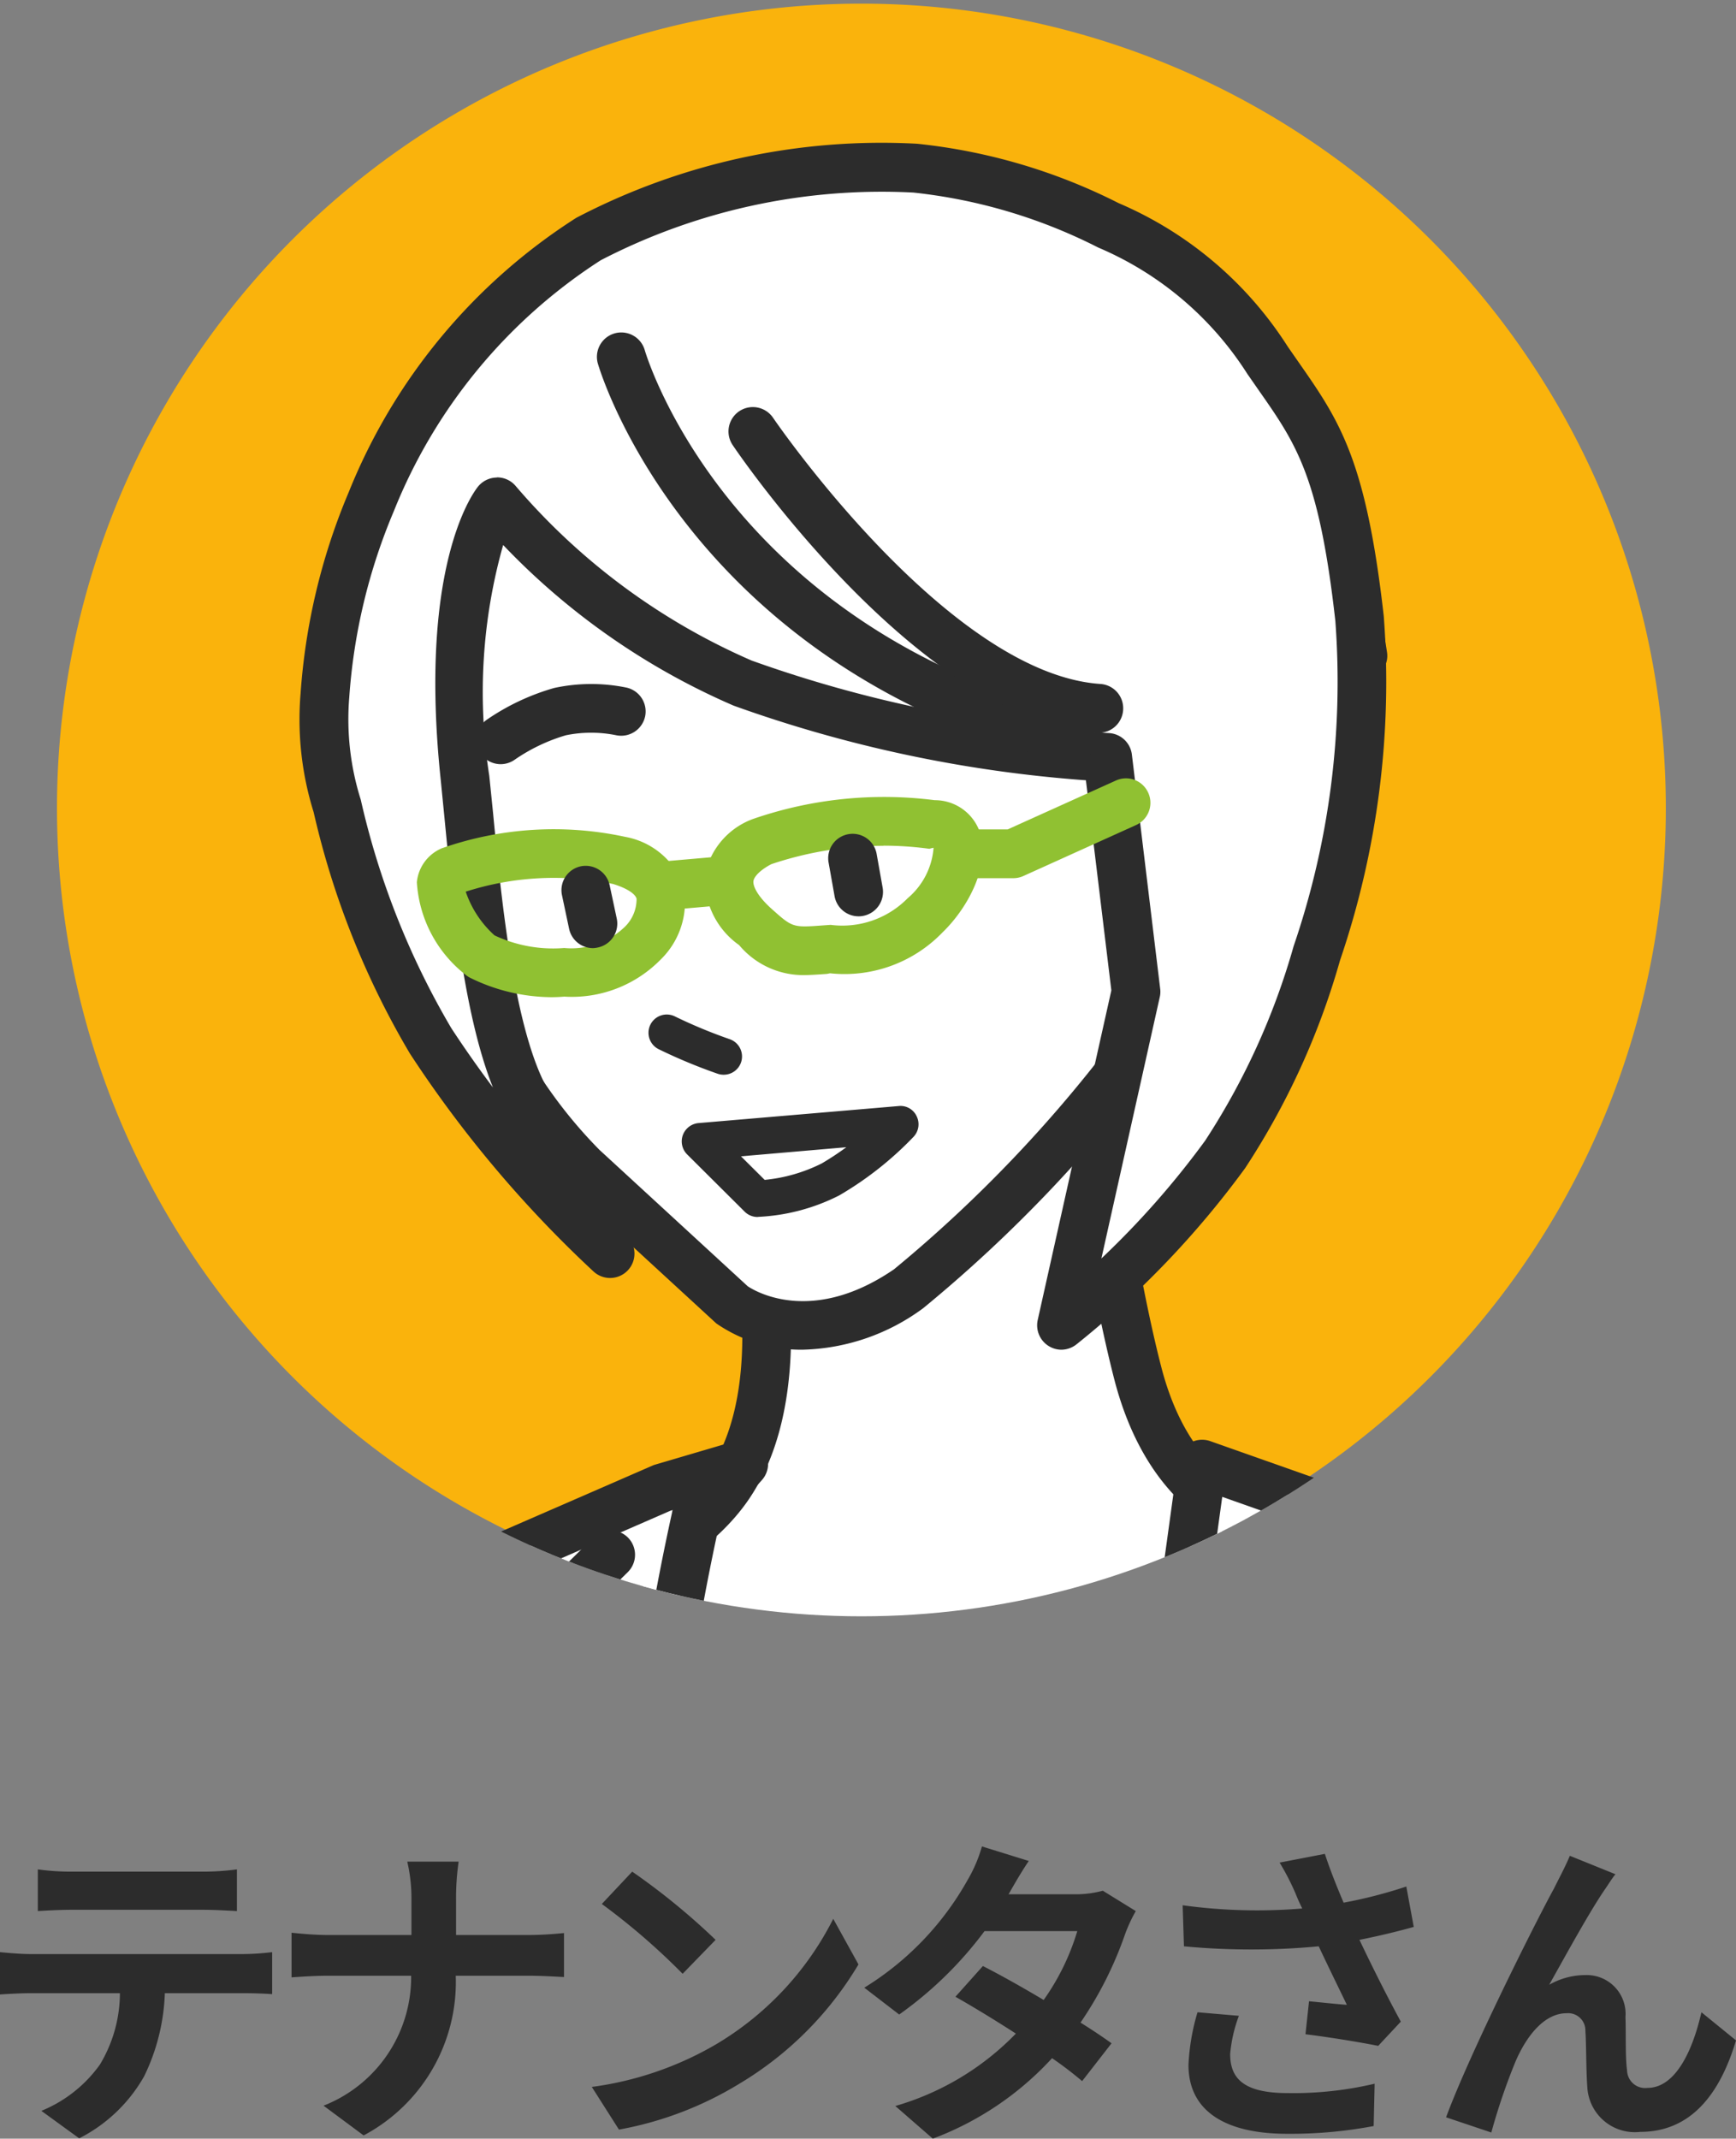 <svg xmlns="http://www.w3.org/2000/svg" xmlns:xlink="http://www.w3.org/1999/xlink" width="53.71" height="66.16" viewBox="0 0 53.71 66.16">
  <rect x="0" y="0" width="53.71" height="66.16" fill="#808080" stroke="none"/>
  <defs>
    <clipPath id="clip-path">
      <circle id="SVGID" cx="25" cy="25" r="25" transform="translate(-0.113 -0.112)" fill="none"/>
    </clipPath>
  </defs>
  <g id="グループ_6362" data-name="グループ 6362" transform="translate(-36.35 -507.75)">
    <path id="パス_9688" data-name="パス 9688" d="M12.6,5.58c.35,0,.73.02,1.08.04V4.33a7.834,7.834,0,0,1-1.08.07H8.58a7.451,7.451,0,0,1-1.06-.07V5.62c.3-.02.72-.04,1.07-.04ZM7.31,6.95c-.31,0-.66-.03-.96-.06V8.2c.28-.02.67-.04.96-.04h2.75a4.3,4.3,0,0,1-.62,2.21A4.154,4.154,0,0,1,7.63,11.8l1.17.85a4.8,4.8,0,0,0,2.01-1.92,6.344,6.344,0,0,0,.64-2.57h2.41c.28,0,.66.01.91.03V6.89a7.7,7.7,0,0,1-.91.06Zm13.15-.59V5.27a7.8,7.8,0,0,1,.08-1.18H18.95a5,5,0,0,1,.13,1.17v1.1h-2.6c-.4,0-.81-.04-1.11-.07V7.67c.31-.02.71-.05,1.15-.05h2.55a4.27,4.27,0,0,1-2.71,4.02l1.24.92a5.371,5.371,0,0,0,2.85-4.94H22.7c.4,0,.89.03,1.1.04V6.3c-.21.02-.63.06-1.09.06ZM25.91,4.4l-.94,1a20.792,20.792,0,0,1,2.5,2.16l1.02-1.05A21,21,0,0,0,25.91,4.4Zm-1.25,6.66.84,1.32a10.83,10.83,0,0,0,3.71-1.41,10.634,10.634,0,0,0,3.7-3.7l-.78-1.41a9.482,9.482,0,0,1-3.64,3.89A10.307,10.307,0,0,1,24.66,11.06ZM40.47,4.99a3.175,3.175,0,0,1-.87.11H37.55l.01-.01c.12-.21.38-.67.62-1.02l-1.45-.45a4.424,4.424,0,0,1-.45,1.05,9.154,9.154,0,0,1-3.19,3.32l1.08.83a11.768,11.768,0,0,0,2.64-2.58h2.87a7.284,7.284,0,0,1-1.04,2.13c-.67-.4-1.35-.78-1.88-1.05l-.85.95c.51.29,1.19.7,1.87,1.14a8.456,8.456,0,0,1-3.73,2.24l1.16,1.01a9.544,9.544,0,0,0,3.69-2.49,11.58,11.58,0,0,1,.93.71l.91-1.17c-.25-.18-.59-.41-.96-.64a11.511,11.511,0,0,0,1.38-2.74,4.7,4.7,0,0,1,.33-.71ZM43.4,8.75a6.712,6.712,0,0,0-.28,1.63c0,1.38,1.07,2.13,3.06,2.13a13.878,13.878,0,0,0,2.67-.24l.03-1.31a10.949,10.949,0,0,1-2.7.29c-1.4,0-1.77-.49-1.77-1.21a4.444,4.444,0,0,1,.27-1.18Zm6.46-3.89a14.487,14.487,0,0,1-1.94.5c-.22-.52-.41-.99-.58-1.51l-1.4.27a7.687,7.687,0,0,1,.49.95c.06.15.13.31.21.47a16.872,16.872,0,0,1-3.7-.1l.04,1.27a22.249,22.249,0,0,0,4.17,0c.29.62.63,1.31.87,1.81-.3-.02-.84-.08-1.17-.11l-.11,1.02c.73.09,1.71.25,2.25.36l.7-.75c-.43-.79-.9-1.73-1.28-2.53.6-.12,1.18-.26,1.68-.4Zm6.47-.38-1.41-.57c-.18.42-.36.74-.49,1.01-.52.94-2.61,5.1-3.34,7.08l1.4.47a19.113,19.113,0,0,1,.75-2.2c.35-.81.9-1.49,1.58-1.49a.533.533,0,0,1,.58.55c.03.4.02,1.21.06,1.74a1.472,1.472,0,0,0,1.64,1.38c1.53,0,2.45-1.12,2.96-2.83l-1.07-.87c-.28,1.23-.82,2.34-1.67,2.34a.559.559,0,0,1-.63-.54c-.06-.41-.03-1.21-.05-1.65a1.2,1.2,0,0,0-1.23-1.3,2.254,2.254,0,0,0-1.13.3c.49-.87,1.24-2.25,1.73-2.96C56.12,4.78,56.23,4.6,56.33,4.48Z" transform="translate(30 561.25)" fill="#2c2c2c"/>
    <g id="グループ_5581" data-name="グループ 5581" transform="translate(-3644.564 2364.621)">
      <g id="パス_987" data-name="パス 987" transform="translate(3682.677 -1856.758)">
        <path id="パス_7563" data-name="パス 7563" d="M3707.565-1856.758a24.888,24.888,0,0,1,24.888,24.888,24.888,24.888,0,0,1-24.888,24.888,24.889,24.889,0,0,1-24.888-24.888,24.889,24.889,0,0,1,24.888-24.888" transform="translate(-3682.677 1856.758)" fill="#fab30c"/>
      </g>
      <g id="グループ_3686" data-name="グループ 3686" transform="translate(3682.678 -1856.758)">
        <g id="グループ_5580" data-name="グループ 5580">
          <g id="グループ_5579" data-name="グループ 5579" clip-path="url(#clip-path)">
            <g id="グループ_3685" data-name="グループ 3685" transform="translate(-0.097 4.305)">
              <g id="パス_988" data-name="パス 988" transform="translate(13.149 27.777)">
                <path id="パス_7564" data-name="パス 7564" d="M3700.073-1829.363s1.35,5.247-.771,8.31-7.709,3.939-7.709,3.939.687,9.358,8.052,9.251c3.9-.057,8.693.364,14.476-1.713a11.363,11.363,0,0,0,6.938-7.966l-5.739-2.656s-2.355-.556-3.339-4.368-1.8-10.279-1.8-10.279Z" transform="translate(-3691.593 1834.844)" fill="#fff"/>
              </g>
              <g id="パス_989" data-name="パス 989" transform="translate(12.396 27.023)">
                <path id="パス_7565" data-name="パス 7565" d="M3699.762-1806.87c-6.285,0-8.428-6.493-8.682-9.951a.755.755,0,0,1,.635-.8c.053-.009,5.3-.867,7.206-3.624,1.9-2.739.673-7.645.66-7.695a.751.751,0,0,1,.372-.849l10.105-5.481a.75.75,0,0,1,.7-.008.751.751,0,0,1,.4.575c.008.064.823,6.463,1.785,10.185.843,3.269,2.712,3.8,2.792,3.825l5.872,2.7a.756.756,0,0,1,.417.859,12.121,12.121,0,0,1-7.4,8.494,35.072,35.072,0,0,1-12.817,1.761c-.662,0-1.3-.008-1.919,0Zm-7.1-9.4c.3,2.035,1.632,7.927,7.21,7.889.63-.009,1.278-.006,1.95,0a33.169,33.169,0,0,0,12.283-1.665,10.6,10.6,0,0,0,6.3-6.838l-5.111-2.364c-.5-.155-2.82-1.066-3.805-4.888-.751-2.912-1.4-7.266-1.675-9.283l-8.645,4.688c.3,1.517.87,5.633-1.009,8.347C3698.333-1817.746,3694.307-1816.627,3692.663-1816.269Z" transform="translate(-3691.079 1835.359)" fill="#2c2c2c"/>
              </g>
              <g id="パス_990" data-name="パス 990" transform="translate(10.253 1.921)">
                <path id="パス_7566" data-name="パス 7566" d="M3693.644-1848.42A14.5,14.5,0,0,0,3690-1842.8a14.987,14.987,0,0,0,0,6.762,28.224,28.224,0,0,0,1.7,4.7c.585,1.366.212,2.549,1.213,4.7a15.335,15.335,0,0,0,2.791,3.9l4.615,4.246s2.246,1.747,5.462-.458a42.586,42.586,0,0,0,7.286-7.68l.971-2.522h3.035l2.79-9.4a22.194,22.194,0,0,0-2.79-7.906c-2.186-3.382-3.035-4.011-6.071-4.929a15.023,15.023,0,0,0-9.223-.688,24.131,24.131,0,0,0-8.133,3.669" transform="translate(-3689.615 1852.505)" fill="#fff"/>
              </g>
              <g id="パス_991" data-name="パス 991" transform="translate(9.502 1.163)">
                <path id="パス_7567" data-name="パス 7567" d="M3702.784-1816.851a4.6,4.6,0,0,1-2.689-.812l-4.661-4.285a16.1,16.1,0,0,1-2.955-4.114,9.97,9.97,0,0,1-.876-3.188,5.718,5.718,0,0,0-.357-1.552,29,29,0,0,1-1.735-4.806,15.87,15.87,0,0,1-.006-7.125,15.378,15.378,0,0,1,3.857-5.992.684.684,0,0,1,.088-.073,24.8,24.8,0,0,1,8.392-3.774,15.7,15.7,0,0,1,9.684.722c3.208.968,4.177,1.751,6.419,5.219a22.878,22.878,0,0,1,2.9,8.2.723.723,0,0,1-.022.326l-2.791,9.4a.754.754,0,0,1-.723.54h-2.517l-.785,2.039a.728.728,0,0,1-.095.176,43.438,43.438,0,0,1-7.417,7.816A6.532,6.532,0,0,1,3702.784-1816.851Zm-8.424-30.743a13.834,13.834,0,0,0-3.411,5.283,14.328,14.328,0,0,0,.025,6.341,27.262,27.262,0,0,0,1.648,4.552,7,7,0,0,1,.473,1.966,8.443,8.443,0,0,0,.741,2.733,14.5,14.5,0,0,0,2.644,3.687l4.588,4.22c.022.01,1.837,1.318,4.525-.526a41.907,41.907,0,0,0,7.046-7.424l.934-2.429a.757.757,0,0,1,.7-.483h2.47l2.584-8.7a21.354,21.354,0,0,0-2.67-7.472c-2.13-3.3-2.862-3.749-5.639-4.588a14.256,14.256,0,0,0-8.827-.678A23.269,23.269,0,0,0,3694.36-1847.594Z" transform="translate(-3689.102 1853.023)" fill="#2c2c2c"/>
              </g>
              <g id="パス_992" data-name="パス 992" transform="translate(8.359 0.755)">
                <path id="パス_7568" data-name="パス 7568" d="M3693.675-1842.952a20.841,20.841,0,0,0,7.577,5.6,40.187,40.187,0,0,0,11.313,2.306l.878,7.248-2.306,10.323a27.619,27.619,0,0,0,5.054-5.271,22.711,22.711,0,0,0,2.855-6.258,26.056,26.056,0,0,0,1.317-10.323c-.577-5.106-1.427-5.929-2.856-8.015a10.944,10.944,0,0,0-4.941-4.174,17.111,17.111,0,0,0-5.929-1.757,19.638,19.638,0,0,0-10.1,2.174,17.411,17.411,0,0,0-6.752,8.147,18.781,18.781,0,0,0-1.433,6,9.045,9.045,0,0,0,.389,3.436,25.343,25.343,0,0,0,2.873,7.222,35.77,35.77,0,0,0,5.563,6.6s-1.509-2.546-2.7-4.932-1.516-7.267-1.783-9.769c-.689-6.45.987-8.564.987-8.564" transform="translate(-3688.322 1853.302)" fill="#fff"/>
              </g>
              <g id="パス_993" data-name="パス 993" transform="translate(7.605)">
                <path id="パス_7569" data-name="パス 7569" d="M3711.376-1816.482a.748.748,0,0,1-.4-.116.756.756,0,0,1-.337-.8l2.279-10.2-.787-6.5a40.913,40.913,0,0,1-10.9-2.309,21.788,21.788,0,0,1-7.13-4.969,16.73,16.73,0,0,0-.429,7.14l.116,1.142c.246,2.562.622,6.431,1.592,8.37,1.168,2.333,2.663,4.86,2.679,4.885a.755.755,0,0,1-.177.972.755.755,0,0,1-.985-.035,36.367,36.367,0,0,1-5.681-6.742,25.968,25.968,0,0,1-2.978-7.466,9.616,9.616,0,0,1-.405-3.663,19.422,19.422,0,0,1,1.49-6.237,18.035,18.035,0,0,1,7.041-8.488,20.373,20.373,0,0,1,10.546-2.291,17.849,17.849,0,0,1,6.231,1.836,11.6,11.6,0,0,1,5.235,4.44l.336.483c1.255,1.8,2.085,2.992,2.634,7.854a26.722,26.722,0,0,1-1.353,10.649,23.272,23.272,0,0,1-2.937,6.43,28.43,28.43,0,0,1-5.213,5.446A.762.762,0,0,1,3711.376-1816.482Zm-17.461-26.986a.75.75,0,0,1,.573.266,20.183,20.183,0,0,0,7.3,5.4,39.365,39.365,0,0,0,11.057,2.244.757.757,0,0,1,.708.662l.876,7.25a.721.721,0,0,1-.013.255l-1.806,8.086a26.677,26.677,0,0,0,3.209-3.643,21.871,21.871,0,0,0,2.739-6.02,25.258,25.258,0,0,0,1.29-10.061c-.5-4.453-1.2-5.462-2.369-7.132l-.356-.512a10.172,10.172,0,0,0-4.613-3.906,16.434,16.434,0,0,0-5.717-1.7,18.886,18.886,0,0,0-9.673,2.094,16.519,16.519,0,0,0-6.4,7.759,17.949,17.949,0,0,0-1.381,5.772,8.267,8.267,0,0,0,.357,3.158,24.6,24.6,0,0,0,2.8,7.065q.613.935,1.289,1.836c-.911-2.268-1.261-5.885-1.5-8.346l-.111-1.127c-.7-6.563.954-8.867,1.145-9.109a.759.759,0,0,1,.578-.286Z" transform="translate(-3687.806 1853.818)" fill="#2c2c2c"/>
              </g>
              <g id="パス_994" data-name="パス 994" transform="translate(11.223 21.234)">
                <path id="パス_7570" data-name="パス 7570" d="M3694.444-1834.117a5.748,5.748,0,0,1-2.5-.594.734.734,0,0,1-.135-.085,3.94,3.94,0,0,1-1.525-2.878,1.273,1.273,0,0,1,.733-1.032.416.416,0,0,1,.073-.029,10.48,10.48,0,0,1,5.643-.341,2.373,2.373,0,0,1,1.789,1.474,2.486,2.486,0,0,1-.7,2.326,3.845,3.845,0,0,1-2.978,1.142C3694.719-1834.123,3694.582-1834.117,3694.444-1834.117Zm-1.757-1.912a4.251,4.251,0,0,0,2.156.391,2.387,2.387,0,0,0,1.873-.653,1.2,1.2,0,0,0,.366-.875c-.048-.158-.319-.328-.725-.452a8.941,8.941,0,0,0-4.561.237A3.2,3.2,0,0,0,3692.687-1836.029Z" transform="translate(-3690.277 1839.313)" fill="#90c132"/>
              </g>
              <g id="線_227" data-name="線 227" transform="translate(15.704 22.369)">
                <path id="パス_7571" data-name="パス 7571" d="M3694.311-1835.994a.756.756,0,0,1-.736-.6l-.22-1.038a.754.754,0,0,1,.58-.893.758.758,0,0,1,.894.581l.221,1.036a.755.755,0,0,1-.581.893A.727.727,0,0,1,3694.311-1835.994Z" transform="translate(-3693.339 1838.538)" fill="#2c2c2c"/>
              </g>
              <g id="パス_995" data-name="パス 995" transform="translate(0.755 46.128)">
                <path id="パス_7572" data-name="パス 7572" d="M3683.127-1785.635l5.161-30.631v-4.944l11.75-1.1-1.647,40.845Z" transform="translate(-3683.127 1822.309)" fill="#fff"/>
              </g>
              <g id="パス_996" data-name="パス 996" transform="translate(0 45.374)">
                <path id="パス_7573" data-name="パス 7573" d="M3698.631-1780.471a.727.727,0,0,1-.2-.028l-15.265-4.171a.753.753,0,0,1-.544-.852l5.162-30.631-.01-4.819a.754.754,0,0,1,.682-.75l11.751-1.1a.767.767,0,0,1,.588.2.751.751,0,0,1,.234.577l-1.647,40.845a.747.747,0,0,1-.309.578A.739.739,0,0,1,3698.631-1780.471Zm-14.409-5.472,13.692,3.74,1.576-39.037-10.21.956v4.257Z" transform="translate(-3682.612 1822.824)" fill="#2c2c2c"/>
              </g>
              <g id="パス_997" data-name="パス 997" transform="translate(13.069 16.738)">
                <path id="パス_7574" data-name="パス 7574" d="M3692.293-1839.9a.754.754,0,0,1-.621-.328.752.752,0,0,1,.193-1.048,7.122,7.122,0,0,1,2.087-.982,5.43,5.43,0,0,1,2.224-.013.756.756,0,0,1,.587.89.758.758,0,0,1-.89.587,3.9,3.9,0,0,0-1.563,0,5.526,5.526,0,0,0-1.59.761A.756.756,0,0,1,3692.293-1839.9Z" transform="translate(-3691.539 1842.384)" fill="#2c2c2c"/>
              </g>
              <g id="パス_998" data-name="パス 998" transform="translate(20.133 20.235)">
                <path id="パス_7575" data-name="パス 7575" d="M3699.409-1834.483a2.585,2.585,0,0,1-1.977-.928,2.485,2.485,0,0,1-1.052-2.19,2.33,2.33,0,0,1,1.476-1.71,12.4,12.4,0,0,1,5.627-.583,1.473,1.473,0,0,1,1.375.931c.378.99-.287,2.341-1.138,3.164a4.21,4.21,0,0,1-3.475,1.26l-.094.019C3699.866-1834.5,3699.625-1834.483,3699.409-1834.483Zm2.493-4a10.885,10.885,0,0,0-3.473.568c-.29.149-.531.359-.555.524-.019.146.117.46.563.859.65.581.654.581,1.6.511l.226-.016a2.834,2.834,0,0,0,2.385-.826,2.267,2.267,0,0,0,.8-1.558h0a.866.866,0,0,0-.13.031A10.639,10.639,0,0,0,3701.9-1838.487Z" transform="translate(-3696.364 1839.995)" fill="#90c132"/>
              </g>
              <g id="線_228" data-name="線 228" transform="translate(23.956 21.375)">
                <path id="パス_7576" data-name="パス 7576" d="M3699.915-1836.663a.755.755,0,0,1-.742-.622l-.186-1.045a.755.755,0,0,1,.612-.874.754.754,0,0,1,.875.609l.186,1.045a.756.756,0,0,1-.612.875A.683.683,0,0,1,3699.915-1836.663Z" transform="translate(-3698.975 1839.217)" fill="#2c2c2c"/>
              </g>
              <g id="パス_999" data-name="パス 999" transform="translate(18.401 26.966)">
                <path id="パス_7577" data-name="パス 7577" d="M3697.5-1833.535a.546.546,0,0,1-.186-.031,16.468,16.468,0,0,1-1.822-.758.567.567,0,0,1-.259-.757.566.566,0,0,1,.757-.259,15.51,15.51,0,0,0,1.7.706.566.566,0,0,1,.348.72A.566.566,0,0,1,3697.5-1833.535Z" transform="translate(-3695.18 1835.398)" fill="#2c2c2c"/>
              </g>
              <g id="パス_1000" data-name="パス 1000" transform="translate(19.428 29.8)">
                <path id="パス_7578" data-name="パス 7578" d="M3698.227-1830.032a.566.566,0,0,1-.4-.164l-1.78-1.771a.57.57,0,0,1-.133-.6.57.57,0,0,1,.483-.37l6.193-.527a.549.549,0,0,1,.559.319.565.565,0,0,1-.1.635,10.491,10.491,0,0,1-2.3,1.812,6.151,6.151,0,0,1-2.5.662Zm-.515-1.877.733.729a4.99,4.99,0,0,0,1.768-.51,8.934,8.934,0,0,0,.758-.5Z" transform="translate(-3695.882 1833.462)" fill="#2c2c2c"/>
              </g>
              <g id="線_229" data-name="線 229" transform="translate(18.218 22.068)">
                <path id="パス_7579" data-name="パス 7579" d="M3695.807-1837.08a.753.753,0,0,1-.748-.689.753.753,0,0,1,.684-.817l1.8-.157a.765.765,0,0,1,.815.687.752.752,0,0,1-.684.817l-1.8.157Z" transform="translate(-3695.056 1838.744)" fill="#90c132"/>
              </g>
              <g id="パス_1001" data-name="パス 1001" transform="translate(27.411 19.661)">
                <path id="パス_7580" data-name="パス 7580" d="M3703.6-1837.3h-1.515a.754.754,0,0,1-.754-.754.754.754,0,0,1,.754-.756h1.351l3.346-1.511a.754.754,0,0,1,1,.378.754.754,0,0,1-.378,1l-3.49,1.578A.759.759,0,0,1,3703.6-1837.3Z" transform="translate(-3701.335 1840.388)" fill="#90c132"/>
              </g>
              <g id="パス_1002" data-name="パス 1002" transform="translate(16.801 5.866)">
                <path id="パス_7581" data-name="パス 7581" d="M3708.764-1836.482a.723.723,0,0,1-.189-.025c-11.586-2.984-14.344-11.956-14.457-12.337a.756.756,0,0,1,.511-.936.756.756,0,0,1,.937.51c.1.347,2.659,8.541,13.387,11.3a.753.753,0,0,1,.542.918A.754.754,0,0,1,3708.764-1836.482Z" transform="translate(-3694.088 1849.811)" fill="#2c2c2c"/>
              </g>
              <g id="パス_1003" data-name="パス 1003" transform="translate(20.873 8.178)">
                <path id="パス_7582" data-name="パス 7582" d="M3708.333-1838.157l-.051,0c-5.452-.366-11.047-8.547-11.283-8.9a.754.754,0,0,1,.2-1.047.756.756,0,0,1,1.048.2c.053.079,5.417,7.919,10.132,8.236a.754.754,0,0,1,.7.8A.755.755,0,0,1,3708.333-1838.157Z" transform="translate(-3696.87 1848.231)" fill="#2c2c2c"/>
              </g>
              <g id="パス_1004" data-name="パス 1004" transform="translate(5.59 40.871)">
                <path id="パス_7583" data-name="パス 7583" d="M3688.025-1810.288s-2.171,9.305-1.448,11.684,3.937,10.444,3.937,10.444v8.371l-3.411,23.681a48.236,48.236,0,0,0,7.759.722,50.107,50.107,0,0,0,7.857-.722l-3.007-39.6a115.363,115.363,0,0,1-.732-15.2,76.343,76.343,0,0,1,1.725-13.338l1.482-1.654-2.482.723-12.608,5.487" transform="translate(-3686.43 1825.9)" fill="#fff"/>
              </g>
              <g id="パス_1005" data-name="パス 1005" transform="translate(4.843 40.117)">
                <path id="パス_7584" data-name="パス 7584" d="M3695.109-1754.393a49.168,49.168,0,0,1-7.9-.733.753.753,0,0,1-.616-.851l3.411-23.681-.007-8.118c-.437-1.1-3.224-8.129-3.906-10.369-.758-2.5,1.209-11.1,1.436-12.076a.753.753,0,0,1,.906-.562.755.755,0,0,1,.562.906c-.821,3.521-1.945,9.7-1.461,11.293.706,2.322,3.884,10.3,3.916,10.384a.72.72,0,0,1,.053.278v8.372l-3.313,23.059a47.369,47.369,0,0,0,6.916.589,49.468,49.468,0,0,0,7.046-.6l-2.958-38.912a116.949,116.949,0,0,1-.733-15.268,77.287,77.287,0,0,1,1.744-13.488c0-.022.01-.044.016-.066l-.069.021-12.519,5.455a.755.755,0,0,1-.992-.391.752.752,0,0,1,.392-.991l12.606-5.487,2.571-.757a.755.755,0,0,1,.849.322.753.753,0,0,1-.076.9l-1.35,1.506a75.824,75.824,0,0,0-1.665,13.015,114.979,114.979,0,0,0,.728,15.08l3.01,39.63a.755.755,0,0,1-.624.8A51.125,51.125,0,0,1,3695.109-1754.393Z" transform="translate(-3685.92 1826.415)" fill="#2c2c2c"/>
              </g>
              <g id="パス_1006" data-name="パス 1006" transform="translate(9.473 42.927)">
                <path id="パス_7585" data-name="パス 7585" d="M3695.691-1799.332a.749.749,0,0,1-.549-.239,39.631,39.631,0,0,1-3.375-4.111,32.577,32.577,0,0,1-2.59-3.924.754.754,0,0,1,.146-.921l4.67-4.319-4.607-3.41a.757.757,0,0,1-.3-.553.748.748,0,0,1,.223-.59l7-6.882a.754.754,0,0,1,1.066.01.756.756,0,0,1-.009,1.066l-6.369,6.263,4.628,3.426a.761.761,0,0,1,.3.567.756.756,0,0,1-.241.593l-4.9,4.528a31.025,31.025,0,0,0,2.19,3.247,38.381,38.381,0,0,0,3.262,3.978.754.754,0,0,1-.034,1.066A.75.75,0,0,1,3695.691-1799.332Z" transform="translate(-3689.083 1824.495)" fill="#2c2c2c"/>
              </g>
              <g id="パス_1007" data-name="パス 1007" transform="translate(30.463 40.875)">
                <path id="パス_7586" data-name="パス 7586" d="M3721.4-1793.745a29.161,29.161,0,0,1-1.552,6.411v5.376l6.206,25.849H3703.42l1.439-43.525,3.62-26.262,17.577,6.206v3.929l4.978,19.024-4.978,6.929-4.654-3.929" transform="translate(-3703.42 1825.897)" fill="#fff"/>
              </g>
              <g id="パス_1008" data-name="パス 1008" transform="translate(29.709 40.12)">
                <path id="パス_7587" data-name="パス 7587" d="M3726.3-1755.116h-22.638a.746.746,0,0,1-.542-.231.749.749,0,0,1-.212-.549l1.44-43.525,3.626-26.34a.753.753,0,0,1,.354-.54.758.758,0,0,1,.645-.067l17.578,6.206a.756.756,0,0,1,.5.712v3.831L3732-1796.69a.75.75,0,0,1-.117.631l-4.976,6.929a.756.756,0,0,1-.52.309.751.751,0,0,1-.579-.173l-3.624-3.057a30.1,30.1,0,0,1-1.344,5.087v5.155l6.187,25.761a.752.752,0,0,1-.142.643A.753.753,0,0,1,3726.3-1755.116Zm-21.859-1.509h20.9l-5.982-24.918a.79.79,0,0,1-.021-.176v-5.376a.749.749,0,0,1,.045-.259,28.546,28.546,0,0,0,1.511-6.247.757.757,0,0,1,.842-.654.749.749,0,0,1,.461.239l3.963,3.344,4.295-5.977-4.886-18.682a.712.712,0,0,1-.025-.192v-3.4l-16.2-5.721-3.494,25.347Z" transform="translate(-3702.905 1826.412)" fill="#2c2c2c"/>
              </g>
              <g id="パス_1009" data-name="パス 1009" transform="translate(33.206 42.925)">
                <path id="パス_7588" data-name="パス 7588" d="M3706.048-1798.8a.748.748,0,0,1-.563-.253.754.754,0,0,1,.062-1.064c.02-.019,2.176-1.944,4.2-4.089a22.721,22.721,0,0,0,2.892-3.864l-4.791-4.043a.753.753,0,0,1-.265-.644.758.758,0,0,1,.376-.587l6.429-3.672-5.581-6.218a.757.757,0,0,1,.057-1.066.752.752,0,0,1,1.064.057l6.2,6.914a.748.748,0,0,1,.184.624.752.752,0,0,1-.37.534l-6.3,3.6,4.446,3.754a.755.755,0,0,1,.173.943,24.187,24.187,0,0,1-3.417,4.7c-2.07,2.2-4.273,4.167-4.3,4.186A.746.746,0,0,1,3706.048-1798.8Z" transform="translate(-3705.294 1824.496)" fill="#2c2c2c"/>
              </g>
            </g>
          </g>
        </g>
      </g>
    </g>
  </g>
</svg>
